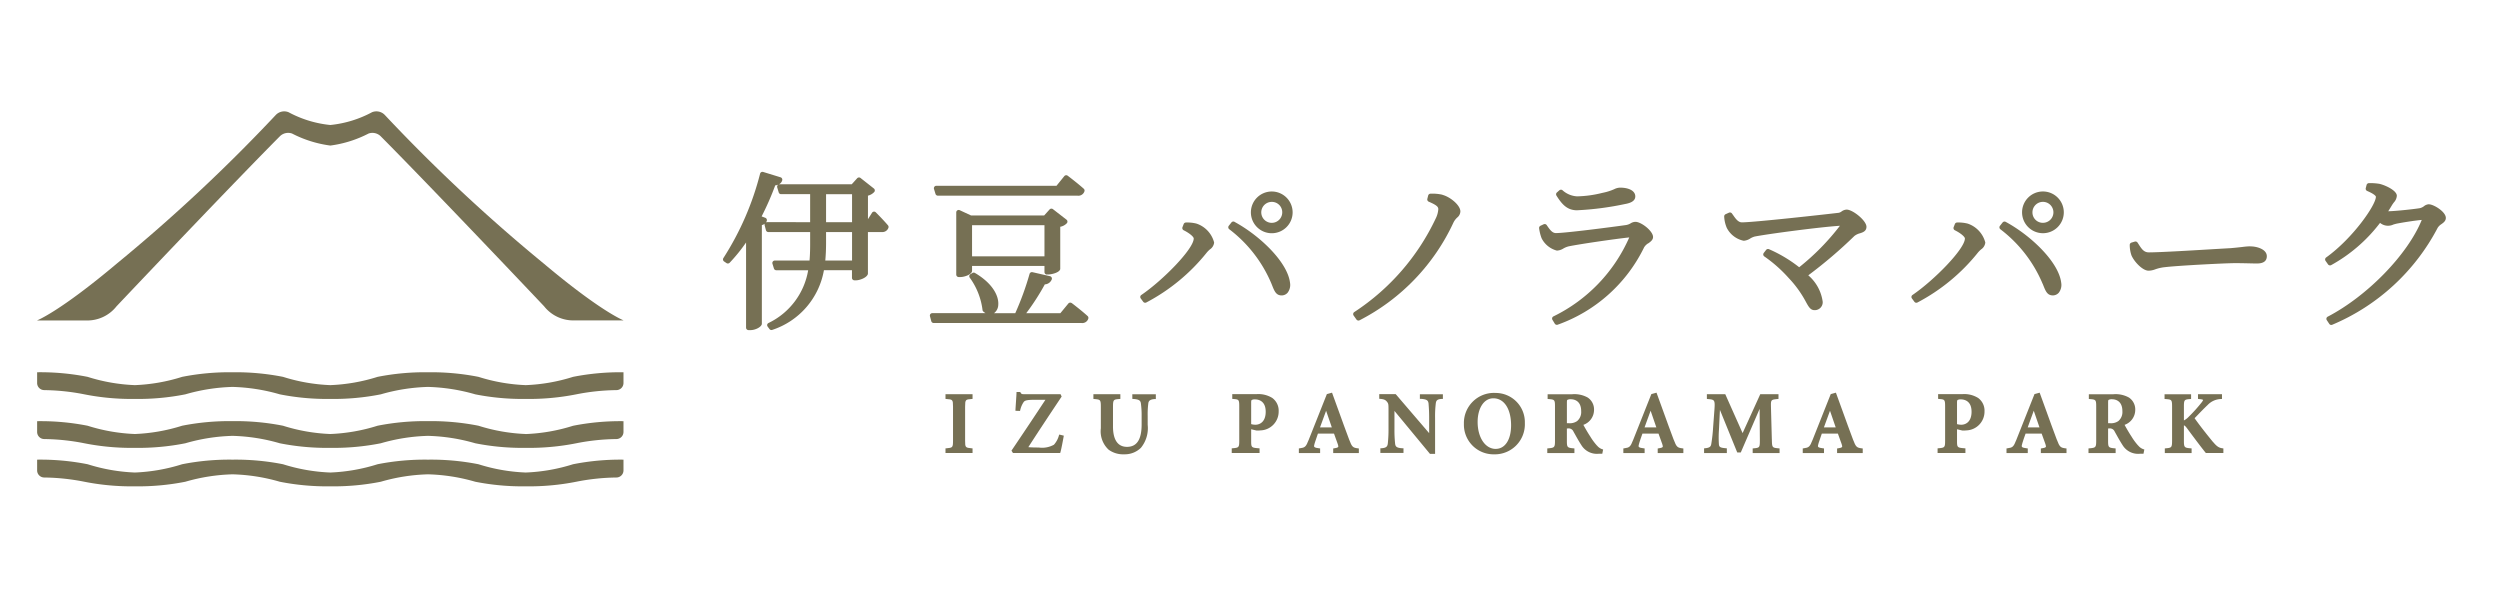 <svg xmlns="http://www.w3.org/2000/svg" xmlns:xlink="http://www.w3.org/1999/xlink" width="202" height="48" viewBox="0 0 202 48">
  <defs>
    <clipPath id="clip-path">
      <rect id="長方形_11011" data-name="長方形 11011" width="202" height="48" transform="translate(995 835)" fill="rgba(255,255,255,0.5)" stroke="#707070" stroke-width="1"/>
    </clipPath>
    <clipPath id="clip-path-2">
      <rect id="長方形_10915" data-name="長方形 10915" width="194.627" height="30.295" fill="#767054"/>
    </clipPath>
  </defs>
  <g id="bn_group_07" transform="translate(-995 -835)" clip-path="url(#clip-path)">
    <g id="グループ_32154" data-name="グループ 32154" transform="translate(998 844)">
      <g id="グループ_32153" data-name="グループ 32153" transform="translate(0 0)" clip-path="url(#clip-path-2)">
        <path id="パス_50356" data-name="パス 50356" d="M.565,33.78a17.634,17.634,0,0,1,3.254.342,19.609,19.609,0,0,0,4.077.371,19.6,19.6,0,0,0,4.076-.371,15.14,15.14,0,0,1,3.82-.6,15.134,15.134,0,0,1,3.819.6,19.609,19.609,0,0,0,4.077.371,19.614,19.614,0,0,0,4.077-.371,15.129,15.129,0,0,1,3.819-.6,15.135,15.135,0,0,1,3.82.6,19.609,19.609,0,0,0,4.077.371,19.617,19.617,0,0,0,4.077-.371,17.642,17.642,0,0,1,3.255-.342.574.574,0,0,0,.565-.572v-.87a19.668,19.668,0,0,0-4.077.371,14.527,14.527,0,0,1-3.82.669,14.527,14.527,0,0,1-3.819-.669,19.663,19.663,0,0,0-4.077-.371,19.656,19.656,0,0,0-4.077.371,14.532,14.532,0,0,1-3.819.669,14.533,14.533,0,0,1-3.82-.669,19.648,19.648,0,0,0-4.076-.371,19.656,19.656,0,0,0-4.077.371,14.527,14.527,0,0,1-3.819.669,14.527,14.527,0,0,1-3.819-.669A19.656,19.656,0,0,0,0,32.337v.87a.574.574,0,0,0,.565.572" transform="translate(0 -11.259)" fill="#767054"/>
        <path id="パス_50357" data-name="パス 50357" d="M39.479,39.436a14.554,14.554,0,0,1-3.819-.669,19.622,19.622,0,0,0-4.077-.371,19.61,19.61,0,0,0-4.077.371,14.56,14.56,0,0,1-3.819.669,14.56,14.56,0,0,1-3.82-.669,19.6,19.6,0,0,0-4.076-.371,19.61,19.61,0,0,0-4.077.371,14.554,14.554,0,0,1-3.819.669,14.554,14.554,0,0,1-3.819-.669A19.61,19.61,0,0,0,0,38.4v.87a.575.575,0,0,0,.565.573,17.577,17.577,0,0,1,3.254.342,19.656,19.656,0,0,0,4.077.371,19.643,19.643,0,0,0,4.076-.371,15.1,15.1,0,0,1,3.82-.6,15.1,15.1,0,0,1,3.819.6,19.656,19.656,0,0,0,4.077.371,19.661,19.661,0,0,0,4.077-.371,15.1,15.1,0,0,1,3.819-.6,15.1,15.1,0,0,1,3.82.6,19.656,19.656,0,0,0,4.077.371,19.663,19.663,0,0,0,4.077-.371,17.578,17.578,0,0,1,3.255-.342.575.575,0,0,0,.565-.573V38.4a19.617,19.617,0,0,0-4.077.371,14.56,14.56,0,0,1-3.82.669" transform="translate(0 -13.368)" fill="#767054"/>
        <path id="パス_50358" data-name="パス 50358" d="M39.479,44.21a14.554,14.554,0,0,1-3.819-.669,19.622,19.622,0,0,0-4.077-.371,19.61,19.61,0,0,0-4.077.371,14.559,14.559,0,0,1-3.819.669,14.56,14.56,0,0,1-3.82-.669,19.6,19.6,0,0,0-4.076-.371,19.61,19.61,0,0,0-4.077.371A14.554,14.554,0,0,1,7.9,44.21a14.554,14.554,0,0,1-3.819-.669A19.61,19.61,0,0,0,0,43.17v.87a.574.574,0,0,0,.565.572,17.623,17.623,0,0,1,3.254.343,19.656,19.656,0,0,0,4.077.371,19.644,19.644,0,0,0,4.076-.371,15.1,15.1,0,0,1,3.82-.6,15.1,15.1,0,0,1,3.819.6,19.656,19.656,0,0,0,4.077.371,19.661,19.661,0,0,0,4.077-.371,15.1,15.1,0,0,1,3.819-.6,15.1,15.1,0,0,1,3.82.6,19.656,19.656,0,0,0,4.077.371,19.664,19.664,0,0,0,4.077-.371,17.624,17.624,0,0,1,3.255-.343.574.574,0,0,0,.565-.572v-.87a19.617,19.617,0,0,0-4.077.371,14.56,14.56,0,0,1-3.82.669" transform="translate(0 -15.03)" fill="#767054"/>
        <path id="パス_50359" data-name="パス 50359" d="M3.96,16.893a3,3,0,0,0,2.454-1.141C8.611,13.429,16.036,5.613,19.627,2A.95.95,0,0,1,20.6,1.79a9.385,9.385,0,0,0,3.092.971A9.376,9.376,0,0,0,26.78,1.79.952.952,0,0,1,27.751,2c3.591,3.608,11.015,11.424,13.213,13.747a3,3,0,0,0,2.453,1.141h3.946l.012-.008S45.583,16.2,40.942,12.3A135.751,135.751,0,0,1,28.095.291.939.939,0,0,0,27.064.066,9.008,9.008,0,0,1,23.689,1.1,9.008,9.008,0,0,1,20.314.066a.939.939,0,0,0-1.031.226A135.912,135.912,0,0,1,6.436,12.3C1.8,16.2,0,16.886,0,16.886l.012.008Z" transform="translate(-0.001 0)" fill="#767054"/>
        <path id="パス_50360" data-name="パス 50360" d="M112.6,35.438l.071.006c.5.038.537.041.537.615v2.752c0,.568-.04.571-.538.617l-.07.006v.375h2.186v-.375l-.071-.006c-.51-.047-.53-.07-.53-.617V36.059c0-.574.039-.578.529-.615l.072-.006v-.383H112.6Z" transform="translate(-39.204 -12.205)" fill="#767054"/>
        <path id="パス_50361" data-name="パス 50361" d="M124.612,38.289a1.834,1.834,0,0,1-.406.756,1.956,1.956,0,0,1-1.225.225c-.366,0-.628-.008-.843-.029.888-1.382,1.754-2.68,2.669-4.053l.023-.036-.088-.191h-2.908c-.209,0-.251,0-.329-.139l-.022-.038h-.3l0,.074c-.008.19-.024.429-.042.69-.014.215-.03.445-.043.675l0,.08.368.012.016-.061a1.907,1.907,0,0,1,.259-.627c.088-.132.179-.213.911-.213h.868c-.761,1.155-1.6,2.417-2.715,4.067l-.029.042.122.192h3.814l.017-.055c.082-.276.218-1.028.263-1.275l.014-.072-.366-.091Z" transform="translate(-42.049 -12.111)" fill="#767054"/>
        <path id="パス_50362" data-name="パス 50362" d="M134.081,35.441l.074,0c.473.027.581.14.613.336a7.229,7.229,0,0,1,.063,1.044V37.5c0,1.219-.387,1.811-1.182,1.811-.935,0-1.132-.889-1.132-1.635V36.11c0-.624.04-.627.523-.666l.072-.005v-.383h-2.178v.382l.07.007c.5.046.531.048.531.666v1.7a2.022,2.022,0,0,0,.631,1.731,1.983,1.983,0,0,0,1.258.371,1.863,1.863,0,0,0,1.351-.527,2.514,2.514,0,0,0,.545-1.858v-.7a7.12,7.12,0,0,1,.05-1.03c.025-.194.126-.329.534-.35l.074,0v-.385h-1.9Z" transform="translate(-45.587 -12.205)" fill="#767054"/>
        <path id="パス_50363" data-name="パス 50363" d="M151.344,35.352a2.123,2.123,0,0,0-1.268-.3h-1.952v.383l.071.006c.457.038.494.042.494.616v2.752c0,.554-.038.571-.537.616l-.071.007v.375h2.249v-.375l-.071-.006c-.591-.048-.608-.065-.608-.609v-.928l.418.1a1.486,1.486,0,0,0,.314-.007,1.52,1.52,0,0,0,1.49-1.542,1.268,1.268,0,0,0-.528-1.089m-.519,1.11c0,1.01-.684,1.062-.821,1.062a1.283,1.283,0,0,1-.354-.049V35.727c0-.113.014-.177.043-.2a.5.5,0,0,1,.261-.052c.262,0,.87.1.87.99" transform="translate(-51.557 -12.205)" fill="#767054"/>
        <path id="パス_50364" data-name="パス 50364" d="M160.466,38.655c-.279-.737-.556-1.507-.825-2.252-.177-.492-.355-.984-.533-1.469l-.025-.067-.417.115L157.2,38.675c-.231.586-.3.628-.73.688l-.067.009v.372h1.718v-.372l-.068-.008c-.177-.022-.362-.053-.406-.121-.033-.051-.008-.16.039-.31.07-.231.149-.454.226-.67l.031-.088h1.3c.129.345.238.646.306.853.041.125.051.193.029.227-.035.059-.2.09-.335.11l-.066.01v.371h2.072v-.372l-.068-.008c-.412-.052-.487-.1-.715-.708m-1.4-.984h-.955c.078-.213.156-.428.235-.645.085-.233.169-.469.257-.7Z" transform="translate(-54.455 -12.139)" fill="#767054"/>
        <path id="パス_50365" data-name="パス 50365" d="M169.65,35.432l.074,0c.5.028.594.135.627.374l.008.113c.016.21.041.527.041,1.056v1.229l-2.68-3.126-.023-.027h-1.33v.375l.07.007c.308.027.432.08.555.234s.124.218.124.694v1.507a10.786,10.786,0,0,1-.051,1.118l-.006.055c-.029.267-.153.357-.529.385l-.072,0v.377h1.868v-.377l-.074,0c-.512-.029-.578-.146-.606-.4a10.463,10.463,0,0,1-.05-1.152V36.407l2.848,3.445.023.028h.412v-2.9a8.529,8.529,0,0,1,.056-1.173c.029-.267.141-.35.5-.37l.074,0v-.377H169.65Z" transform="translate(-57.924 -12.205)" fill="#767054"/>
        <path id="パス_50366" data-name="パス 50366" d="M179.387,34.9h-.007a2.428,2.428,0,0,0-2.519,2.5,2.394,2.394,0,0,0,2.434,2.462,2.429,2.429,0,0,0,2.49-2.532,2.36,2.36,0,0,0-2.4-2.427m.05,4.521c-.849,0-1.465-.916-1.465-2.179,0-1.125.521-1.91,1.267-1.91h.007c.868,0,1.429.858,1.429,2.186,0,1.156-.486,1.9-1.238,1.9" transform="translate(-61.577 -12.152)" fill="#767054"/>
        <path id="パス_50367" data-name="パス 50367" d="M191.21,39.21a4.858,4.858,0,0,1-.549-.746c-.186-.279-.423-.69-.551-.931a1.285,1.285,0,0,0,.862-1.2,1.151,1.151,0,0,0-.51-1.006,2.2,2.2,0,0,0-1.259-.267h-1.981v.383l.072.005c.486.039.523.055.523.6v2.766c0,.55-.047.57-.552.617l-.071.006v.375h2.193v-.375l-.071-.006c-.508-.047-.538-.081-.538-.617v-.991h.085a.421.421,0,0,1,.449.258l.13.231c.166.3.338.6.5.849a1.468,1.468,0,0,0,1.409.707c.04,0,.083,0,.123,0l.1,0h.064l.068-.344-.067-.021a.9.9,0,0,1-.428-.3m-2.432-3.462c0-.137.01-.2.031-.22a.527.527,0,0,1,.295-.056c.194,0,.828.069.828.962a.953.953,0,0,1-.326.8,1.023,1.023,0,0,1-.672.173h-.156Z" transform="translate(-65.174 -12.205)" fill="#767054"/>
        <path id="パス_50368" data-name="パス 50368" d="M200.687,38.655c-.279-.737-.556-1.507-.825-2.252-.177-.492-.355-.984-.533-1.469l-.025-.067-.417.115-1.465,3.693c-.231.586-.3.628-.731.688l-.066.009v.372h1.719v-.372l-.068-.008c-.176-.022-.362-.053-.405-.121-.033-.051-.008-.16.039-.31.066-.223.143-.439.217-.647l.039-.111h1.3c.129.345.238.646.306.853.041.125.05.193.029.227-.035.058-.2.089-.335.11l-.066.01v.371h2.073v-.372l-.068-.008c-.413-.052-.487-.1-.715-.708m-1.4-.984h-.954c.08-.216.159-.436.239-.658s.166-.46.252-.691Z" transform="translate(-68.458 -12.139)" fill="#767054"/>
        <path id="パス_50369" data-name="パス 50369" d="M212.106,38.71l-.07-2.61c-.014-.6,0-.6.538-.656l.07-.007v-.382h-1.472L209.744,38.2l-1.4-3.143h-1.486v.383l.07.007c.555.05.6.054.538.893l-.106,1.422a12.818,12.818,0,0,1-.147,1.317c-.034.207-.119.311-.51.345l-.071.007v.383h1.839v-.383l-.07-.007c-.476-.042-.557-.091-.574-.353a8.779,8.779,0,0,1,.007-1.143l.078-1.605,1.379,3.392.02.048h.287l1.522-3.523.019,2.476c0,.664-.01.664-.51.716l-.07.007v.374h2.172v-.375l-.07-.007c-.529-.051-.538-.053-.552-.718" transform="translate(-71.942 -12.205)" fill="#767054"/>
        <path id="パス_50370" data-name="パス 50370" d="M222.925,38.655c-.279-.737-.556-1.507-.825-2.252-.177-.492-.355-.984-.533-1.469l-.025-.067-.417.115-1.465,3.693c-.231.586-.3.628-.731.688l-.066.009v.372h1.718v-.372l-.068-.008c-.177-.022-.362-.053-.406-.121-.033-.051-.008-.16.039-.31.07-.231.149-.454.226-.67l.031-.088h1.3c.129.345.238.646.306.853.041.125.051.193.029.227-.035.059-.2.09-.335.11l-.066.01v.371h2.072v-.372l-.068-.008c-.412-.052-.487-.1-.715-.708m-1.4-.984h-.954c.078-.213.156-.428.235-.645.085-.233.169-.469.257-.7Z" transform="translate(-76.201 -12.139)" fill="#767054"/>
        <path id="パス_50371" data-name="パス 50371" d="M238.839,35.352a2.123,2.123,0,0,0-1.268-.3h-1.952v.383l.071.006c.457.038.494.042.494.616v2.752c0,.554-.038.571-.537.616l-.071.007v.375h2.249v-.375l-.071-.006c-.591-.048-.608-.065-.608-.609v-.928l.418.1a1.486,1.486,0,0,0,.314-.007,1.52,1.52,0,0,0,1.49-1.542,1.268,1.268,0,0,0-.528-1.089m-.519,1.11c0,1.01-.684,1.062-.821,1.062a1.283,1.283,0,0,1-.354-.049V35.727c0-.113.014-.177.043-.2a.5.5,0,0,1,.261-.052c.262,0,.87.1.87.99" transform="translate(-82.019 -12.205)" fill="#767054"/>
        <path id="パス_50372" data-name="パス 50372" d="M248.18,38.655c-.279-.737-.556-1.507-.825-2.252-.177-.492-.355-.984-.533-1.469l-.025-.067-.417.115-1.465,3.693c-.231.586-.3.628-.731.688l-.066.009v.372h1.719v-.372l-.068-.008c-.176-.022-.362-.053-.405-.121-.033-.051-.008-.16.039-.31.066-.223.143-.439.217-.647l.039-.111h1.3c.129.345.238.646.306.853.041.125.05.193.029.227-.035.058-.2.089-.335.11l-.066.01v.371h2.073v-.372l-.068-.008c-.413-.052-.487-.1-.715-.708m-1.4-.984h-.954c.08-.216.159-.436.239-.658s.166-.46.252-.691Z" transform="translate(-84.993 -12.139)" fill="#767054"/>
        <path id="パス_50373" data-name="パス 50373" d="M258.3,39.21a4.865,4.865,0,0,1-.549-.746c-.186-.279-.423-.69-.551-.931a1.285,1.285,0,0,0,.862-1.2,1.151,1.151,0,0,0-.51-1.006,2.2,2.2,0,0,0-1.259-.267h-1.981v.383l.072.005c.486.039.523.055.523.6v2.766c0,.55-.047.57-.552.617l-.071.006v.375h2.193v-.375l-.071-.006c-.508-.047-.538-.081-.538-.617v-.991h.085a.421.421,0,0,1,.449.258l.13.231c.166.3.338.6.5.849a1.467,1.467,0,0,0,1.409.707c.04,0,.083,0,.123,0l.1,0h.064l.068-.344-.067-.021a.9.9,0,0,1-.428-.3m-2.432-3.462c0-.137.01-.2.031-.22a.527.527,0,0,1,.295-.056c.194,0,.828.069.828.962a.953.953,0,0,1-.326.8,1.023,1.023,0,0,1-.672.173h-.156Z" transform="translate(-88.534 -12.205)" fill="#767054"/>
        <path id="パス_50374" data-name="パス 50374" d="M267.636,38.932c-.461-.563-1.045-1.289-1.5-1.938l.1-.1c.317-.33.645-.672.957-.966a1.536,1.536,0,0,1,1.087-.482l.07-.006v-.383h-1.938v.381l.2.021c.191.025.207.059.208.061s.01.037-.1.183a11.891,11.891,0,0,1-1.055,1.174,1.432,1.432,0,0,1-.391.3v-1.1c0-.574.035-.591.508-.629l.072-.006v-.383h-2.144v.383l.072.006c.5.038.536.041.536.629V38.8c0,.581-.048.585-.517.63l-.07.007v.374h2.165v-.375l-.07-.006c-.513-.046-.552-.063-.552-.63V37.574c.053.012.117.058.22.194.587.79,1.146,1.538,1.53,2.012l.023.029h1.416v-.371l-.066-.01c-.268-.037-.433-.115-.757-.5" transform="translate(-91.814 -12.205)" fill="#767054"/>
        <path id="パス_50375" data-name="パス 50375" d="M97.364,10.767a.19.19,0,0,0-.16-.056.2.2,0,0,0-.143.089l-.33.52v-1.9a1.023,1.023,0,0,0,.517-.306.2.2,0,0,0-.037-.271l-1.083-.853a.2.2,0,0,0-.266.022l-.443.49H89.588a.2.2,0,0,0-.071.014.526.526,0,0,0,.285-.329.2.2,0,0,0-.014-.149.2.2,0,0,0-.115-.1l-1.409-.433a.2.2,0,0,0-.154.016.2.2,0,0,0-.094.122,23.185,23.185,0,0,1-2.965,6.818.2.2,0,0,0,.053.274l.2.136a.2.2,0,0,0,.25-.028,13.424,13.424,0,0,0,1.328-1.639v6.88a.2.2,0,0,0,.2.2h.163c.383,0,.868-.242.913-.493V11.8a.688.688,0,0,0,.232-.112.193.193,0,0,0-.008.123l.108.406a.2.2,0,0,0,.19.145H92.06V13.3c0,.383-.006.873-.05,1.362H89.2a.2.2,0,0,0-.187.254l.121.393a.2.2,0,0,0,.187.138H91.9a5.791,5.791,0,0,1-3.21,4.265.2.2,0,0,0-.1.129.2.2,0,0,0,.035.157l.149.2a.195.195,0,0,0,.234.065,6.2,6.2,0,0,0,4.165-4.818h2.266v.616a.2.2,0,0,0,.2.2h.122c.317,0,.9-.222.967-.521V12.36h1.119A.514.514,0,0,0,98.39,12a.2.2,0,0,0-.038-.177c-.354-.422-.961-1.03-.988-1.055M93.346,9.3h2.1v2.263h-2.1Zm2.1,3.06v2.3H93.284c.041-.451.062-.917.062-1.388V12.36Zm-6.953-.78a.468.468,0,0,0,.063-.125.2.2,0,0,0-.117-.245l-.3-.112a22.94,22.94,0,0,0,1.1-2.509.9.9,0,0,0,.256-.064.179.179,0,0,0-.065.056.2.2,0,0,0-.031.173l.122.406a.2.2,0,0,0,.188.139h2.35v2.263H88.573a.194.194,0,0,0-.08.017" transform="translate(-29.6 -2.611)" fill="#767054"/>
        <path id="パス_50376" data-name="パス 50376" d="M111.291,9.427a.2.2,0,0,0,.188.139h11.281a.515.515,0,0,0,.568-.36.2.2,0,0,0-.058-.2c-.5-.448-1.267-1.029-1.3-1.053a.2.2,0,0,0-.271.033l-.632.781h-9.712a.2.2,0,0,0-.188.252Z" transform="translate(-38.702 -2.756)" fill="#767054"/>
        <path id="パス_50377" data-name="パス 50377" d="M121.264,17.371h.135c.213,0,.886-.142.941-.44V13.518a.97.97,0,0,0,.544-.3.2.2,0,0,0-.037-.272l-1.1-.853a.2.2,0,0,0-.266.023l-.443.491h-5.9l-.922-.429a.2.2,0,0,0-.188.012.2.2,0,0,0-.091.166v5.024a.2.2,0,0,0,.2.2h.136c.33,0,.941-.209.941-.507V16.68h5.851v.5a.2.2,0,0,0,.2.2m-.2-1.475h-5.851V13.39h5.851Z" transform="translate(-39.672 -4.195)" fill="#767054"/>
        <path id="パス_50378" data-name="パス 50378" d="M122.122,22.428a.2.2,0,0,0-.269.031l-.645.782h-2.757a18.893,18.893,0,0,0,1.5-2.327.626.626,0,0,0,.566-.418.2.2,0,0,0-.145-.242l-1.422-.325a.2.2,0,0,0-.232.139,23.117,23.117,0,0,1-1.155,3.174h-1.716a.873.873,0,0,0,.342-.675c.053-.681-.413-1.714-1.883-2.575a.194.194,0,0,0-.2,0l-.162.095a.194.194,0,0,0-.063.28,5.605,5.605,0,0,1,1.034,2.6.193.193,0,0,0,.063.138.992.992,0,0,0,.18.134h-4.3a.2.2,0,0,0-.155.076.2.2,0,0,0-.034.17l.108.406a.2.2,0,0,0,.19.145h11.944a.506.506,0,0,0,.555-.361.2.2,0,0,0-.057-.2c-.489-.448-1.255-1.029-1.287-1.054" transform="translate(-38.529 -6.937)" fill="#767054"/>
        <path id="パス_50379" data-name="パス 50379" d="M148.157,13.673a.2.2,0,0,0-.246.05l-.216.271a.2.2,0,0,0,.031.276,10.747,10.747,0,0,1,3.42,4.416l.044.11c.19.479.327.826.774.826a.637.637,0,0,0,.479-.214,1.025,1.025,0,0,0,.2-.8c-.193-1.667-2.433-3.816-4.489-4.93" transform="translate(-51.408 -4.752)" fill="#767054"/>
        <path id="パス_50380" data-name="パス 50380" d="M141.286,13.863a3.109,3.109,0,0,0-.852-.089.2.2,0,0,0-.184.128l-.1.257a.2.2,0,0,0,.1.242c.508.254.812.538.812.664,0,.832-2.464,3.357-4.234,4.565a.195.195,0,0,0-.046.28l.2.271a.2.2,0,0,0,.156.078.192.192,0,0,0,.087-.02,15.447,15.447,0,0,0,4.9-4.047,2.173,2.173,0,0,1,.246-.245.756.756,0,0,0,.34-.556,2.192,2.192,0,0,0-1.429-1.529" transform="translate(-47.609 -4.796)" fill="#767054"/>
        <path id="パス_50381" data-name="パス 50381" d="M152.142,9.93a1.686,1.686,0,1,0,1.686,1.686,1.687,1.687,0,0,0-1.686-1.686m.847,1.686a.847.847,0,1,1-.847-.847.837.837,0,0,1,.847.847" transform="translate(-52.384 -3.457)" fill="#767054"/>
        <path id="パス_50382" data-name="パス 50382" d="M170.348,10.284a3.667,3.667,0,0,0-.973-.085.2.2,0,0,0-.181.148l-.068.271a.2.2,0,0,0,.113.227c.655.279.774.422.774.606a2,2,0,0,1-.214.763,18.42,18.42,0,0,1-6.578,7.551.2.2,0,0,0-.052.277l.231.325a.2.2,0,0,0,.16.083.193.193,0,0,0,.09-.022,16.823,16.823,0,0,0,7.589-7.9,1.378,1.378,0,0,1,.3-.4.662.662,0,0,0,.258-.495c0-.5-.815-1.175-1.453-1.342" transform="translate(-56.798 -3.549)" fill="#767054"/>
        <path id="パス_50383" data-name="パス 50383" d="M189.993,11.28a23.861,23.861,0,0,0,3.873-.506l.063-.012h.006c.224-.05.75-.165.75-.6s-.486-.71-1.239-.71a1.15,1.15,0,0,0-.473.129,4.2,4.2,0,0,1-.827.268l-.159.035a8.917,8.917,0,0,1-2.008.272,1.917,1.917,0,0,1-1.184-.5.2.2,0,0,0-.244.01l-.2.176a.2.2,0,0,0-.037.252c.469.753.894,1.189,1.682,1.189" transform="translate(-65.553 -3.291)" fill="#767054"/>
        <path id="パス_50384" data-name="パス 50384" d="M195.007,15.428c.188-.138.382-.28.382-.513,0-.48-.948-1.225-1.428-1.225a.779.779,0,0,0-.388.124,1.015,1.015,0,0,1-.371.136c-1.057.151-4.888.649-5.661.649-.286,0-.473-.244-.745-.645a.2.2,0,0,0-.246-.067l-.257.121a.2.2,0,0,0-.11.207,3.543,3.543,0,0,0,.2.8,1.921,1.921,0,0,0,1.237,1,1.077,1.077,0,0,0,.521-.169,1.637,1.637,0,0,1,.425-.174c.867-.179,3.686-.594,4.9-.722a12.813,12.813,0,0,1-6.128,6.381.2.2,0,0,0-.1.121.2.2,0,0,0,.021.155l.19.312a.2.2,0,0,0,.167.094.207.207,0,0,0,.07-.013,12.381,12.381,0,0,0,6.986-6.26,1.027,1.027,0,0,1,.328-.317" transform="translate(-64.822 -4.766)" fill="#767054"/>
        <path id="パス_50385" data-name="パス 50385" d="M219.017,12.175a.749.749,0,0,0-.412.153.548.548,0,0,1-.234.106c-1.148.136-6.847.771-7.818.771-.292,0-.5-.288-.694-.567-.038-.053-.074-.1-.111-.154a.2.2,0,0,0-.237-.061l-.271.122a.2.2,0,0,0-.115.192,2.645,2.645,0,0,0,.208.911,1.984,1.984,0,0,0,1.368,1.045,1.112,1.112,0,0,0,.531-.185,1.368,1.368,0,0,1,.359-.157c1.127-.218,5.3-.771,6.884-.869a19.164,19.164,0,0,1-3.291,3.35,11.02,11.02,0,0,0-2.442-1.459.2.2,0,0,0-.231.06l-.189.244a.2.2,0,0,0-.04.148.2.2,0,0,0,.08.131,11.165,11.165,0,0,1,1.976,1.749,8.75,8.75,0,0,1,1.391,1.929c.22.4.366.666.7.666a.641.641,0,0,0,.656-.67,3.409,3.409,0,0,0-1.166-2.145,37.22,37.22,0,0,0,3.726-3.178,1.226,1.226,0,0,1,.454-.219c.22-.07.521-.166.521-.525,0-.5-1.107-1.388-1.6-1.388" transform="translate(-72.81 -4.239)" fill="#767054"/>
        <path id="パス_50386" data-name="パス 50386" d="M247.735,13.3a1.686,1.686,0,1,0-1.686-1.686,1.687,1.687,0,0,0,1.686,1.686m-.847-1.686a.847.847,0,1,1,.847.847.838.838,0,0,1-.847-.847" transform="translate(-85.666 -3.457)" fill="#767054"/>
        <path id="パス_50387" data-name="パス 50387" d="M246.74,18.685l.044.11c.19.48.327.826.774.826a.639.639,0,0,0,.479-.214,1.026,1.026,0,0,0,.2-.8c-.193-1.667-2.433-3.816-4.489-4.93a.2.2,0,0,0-.246.05l-.216.271a.2.2,0,0,0,.031.276,10.749,10.749,0,0,1,3.42,4.415" transform="translate(-84.69 -4.752)" fill="#767054"/>
        <path id="パス_50388" data-name="パス 50388" d="M236.88,13.863a3.109,3.109,0,0,0-.852-.089.2.2,0,0,0-.184.128l-.1.257a.2.2,0,0,0,.1.242c.508.254.812.538.812.664,0,.832-2.464,3.357-4.234,4.565a.195.195,0,0,0-.046.28l.2.271a.194.194,0,0,0,.156.078.192.192,0,0,0,.087-.02,15.447,15.447,0,0,0,4.9-4.047,2.174,2.174,0,0,1,.246-.245.756.756,0,0,0,.34-.556,2.192,2.192,0,0,0-1.429-1.529" transform="translate(-80.892 -4.796)" fill="#767054"/>
        <path id="パス_50389" data-name="パス 50389" d="M269.152,16.514a5.825,5.825,0,0,0-.653.053c-.248.028-.562.065-.994.1-.171.008-.653.037-1.288.074-1.647.1-4.4.264-5.271.264-.4,0-.571-.246-.847-.679l-.072-.111a.2.2,0,0,0-.222-.081l-.271.081a.2.2,0,0,0-.138.2,2.592,2.592,0,0,0,.136.823c.2.49.888,1.246,1.386,1.246a1.553,1.553,0,0,0,.537-.108,3.307,3.307,0,0,1,.8-.178c1.025-.123,4.855-.323,5.651-.323.468,0,.823.009,1.128.016.235.006.441.011.647.011.525,0,.791-.2.791-.589,0-.546-.772-.792-1.32-.792" transform="translate(-90.313 -5.613)" fill="#767054"/>
        <path id="パス_50390" data-name="パス 50390" d="M292,10.6a.681.681,0,0,0-.4.156.874.874,0,0,1-.325.158c-.37.065-1.871.236-2.562.252.061-.1.12-.194.179-.291l.094-.156c.066-.11.131-.2.187-.274a.864.864,0,0,0,.233-.531c0-.42-.91-.849-1.406-.964a4.557,4.557,0,0,0-.848-.057.2.2,0,0,0-.19.146l-.067.257a.2.2,0,0,0,.112.229c.687.295.707.453.707.47,0,.665-1.862,3.356-4.022,4.906a.2.2,0,0,0-.045.273l.2.284a.2.2,0,0,0,.254.059,12.592,12.592,0,0,0,3.949-3.413,1.007,1.007,0,0,0,1.077.134c.089-.026.181-.052.266-.072.43-.084,1.46-.253,2.027-.3-1.132,2.792-4.384,6.14-7.6,7.817a.2.2,0,0,0-.1.126.2.2,0,0,0,.028.158l.2.3a.2.2,0,0,0,.162.086.188.188,0,0,0,.075-.016,17.1,17.1,0,0,0,8.521-7.834.976.976,0,0,1,.308-.3c.165-.119.352-.254.352-.5,0-.5-.986-1.1-1.374-1.1" transform="translate(-98.742 -3.096)" fill="#767054"/>
      </g>
    </g>
  </g>
</svg>
